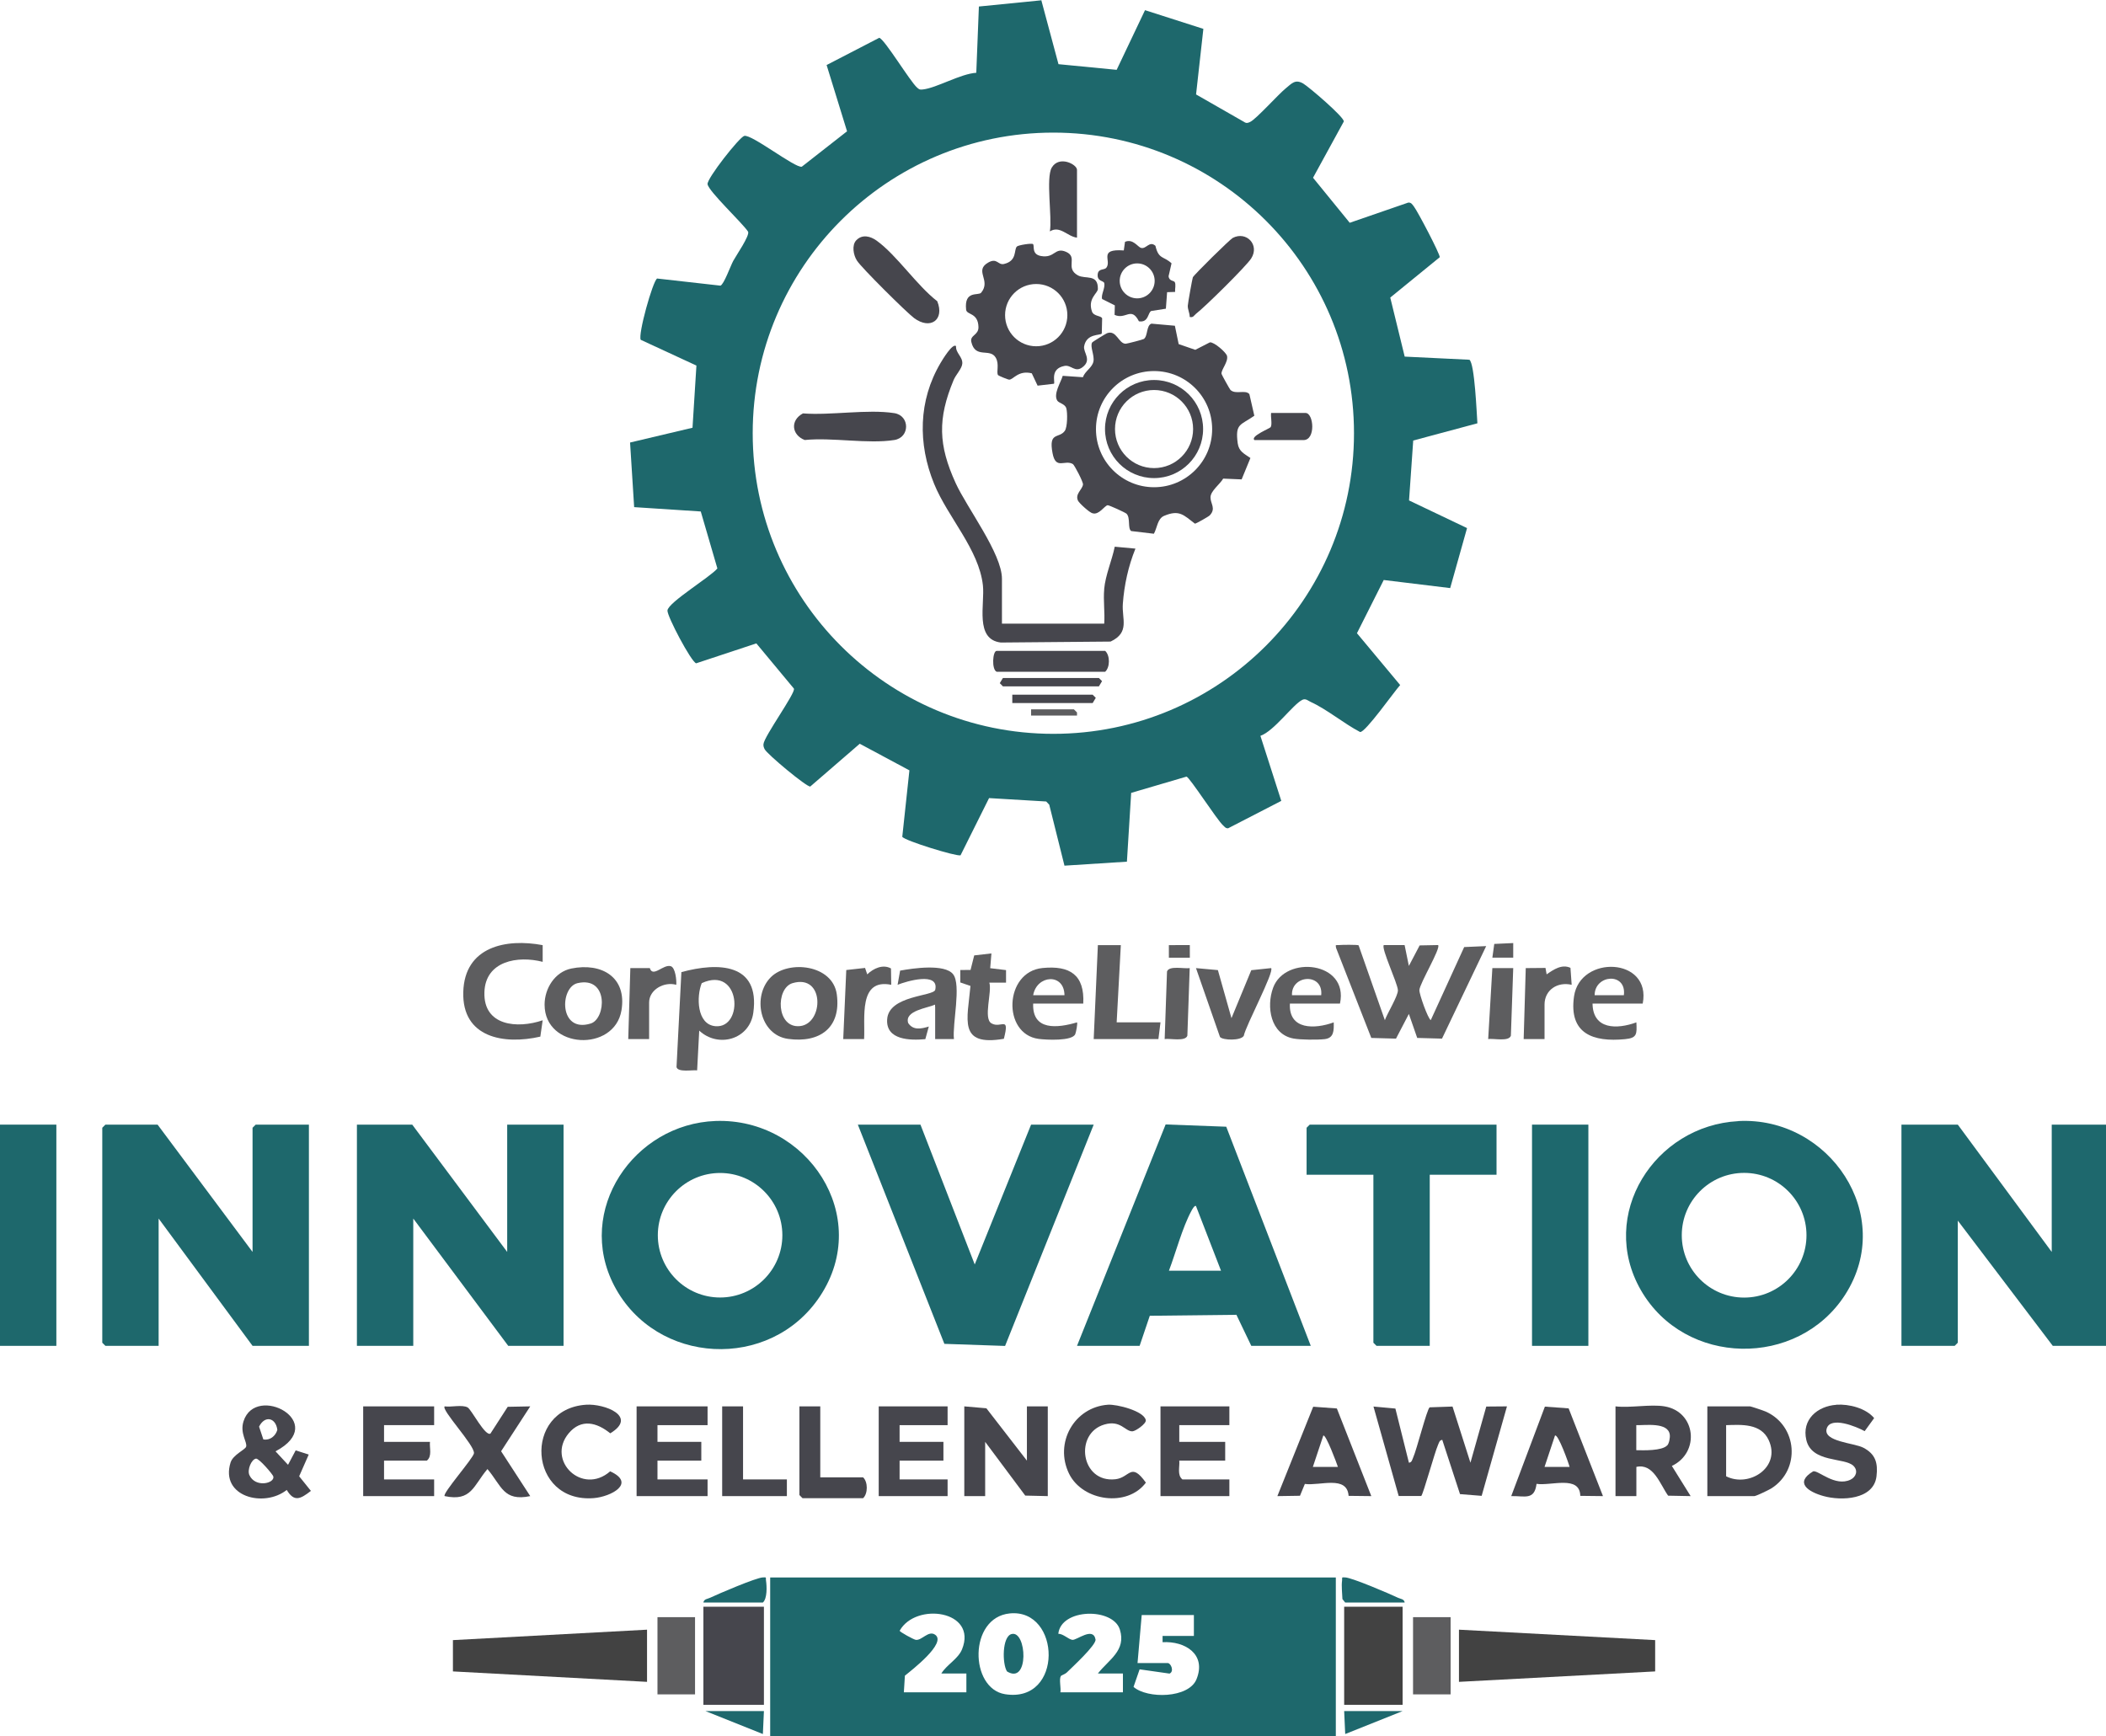 <?xml version="1.0" encoding="UTF-8"?><svg id="Layer_1" xmlns="http://www.w3.org/2000/svg" viewBox="0 0 242.16 199.65"><defs><style>.cls-1{fill:#1e686c;}.cls-2{fill:#424242;}.cls-3{fill:#5d5d5f;}.cls-4{fill:#1e686d;}.cls-5{fill:#46464d;}</style></defs><polygon class="cls-4" points="225.12 129.33 235.92 143.97 235.92 129.33 242.16 129.33 242.16 154.77 236.04 154.77 225.12 140.37 225.12 154.41 224.76 154.77 218.64 154.77 218.64 129.33 225.12 129.33"/><path class="cls-4" d="M82.28,128.91c10.54-.37,18.1,10.98,12,20.17-5.72,8.61-18.87,7.93-23.65-1.22-4.52-8.67,2.24-18.61,11.65-18.95ZM89.96,142.05c0-3.95-3.21-7.16-7.16-7.16s-7.16,3.21-7.16,7.16,3.21,7.16,7.16,7.16,7.16-3.21,7.16-7.16Z"/><path class="cls-4" d="M199.87,128.92c10.44-.56,18.18,10.81,12.29,19.98-5.44,8.46-18.43,8.25-23.48-.53-4.98-8.67,1.57-18.93,11.19-19.44ZM207.72,142.05c0-3.96-3.21-7.17-7.17-7.17s-7.17,3.21-7.17,7.17,3.21,7.17,7.17,7.17,7.17-3.21,7.17-7.17Z"/><path class="cls-4" d="M150.72,154.77h-6.84l-1.71-3.57-9.96.11-1.17,3.46h-7.2l10.19-25.46,6.97.26,9.72,25.2ZM140.4,146.13l-2.88-7.44c-.15-.12-.44.39-.52.55-1.05,1.93-1.79,4.79-2.59,6.89h6Z"/><polygon class="cls-4" points="105.84 129.33 112.08 145.41 118.56 129.33 125.76 129.33 115.57 154.78 108.59 154.54 98.64 129.33 105.84 129.33"/><polygon class="cls-4" points="172.08 129.33 172.08 135.09 164.4 135.09 164.4 154.77 158.28 154.77 157.92 154.41 157.92 135.09 150.24 135.09 150.24 129.69 150.6 129.33 172.08 129.33"/><rect class="cls-4" x="176.16" y="129.33" width="6.48" height="25.44"/><polygon class="cls-4" points="58.32 143.97 58.32 129.33 64.8 129.33 64.8 154.77 58.44 154.77 47.52 140.13 47.52 154.77 41.04 154.77 41.04 129.33 47.4 129.33 58.32 143.97"/><polygon class="cls-1" points="18.12 129.33 29.04 143.97 29.04 129.69 29.4 129.33 35.52 129.33 35.52 154.77 29.04 154.77 18.24 140.13 18.24 154.77 12.12 154.77 11.76 154.41 11.76 129.69 12.12 129.33 18.12 129.33"/><rect class="cls-1" y="129.33" width="6.48" height="25.44"/><path class="cls-5" d="M162,168.21c.35-.03.38-.35.49-.59.41-.89,1.58-5.56,1.9-5.78l2.63-.09,2.06,6.46,1.82-6.46,2.38-.02-2.91,10.29-2.49-.2-2.04-6.24c-.33.03-.38.35-.49.59-.38.84-1.7,5.67-1.93,5.87h-2.59s-2.9-10.29-2.9-10.29l2.52.23,1.56,6.25Z"/><polygon class="cls-5" points="118.08 167.97 118.08 161.73 120.48 161.73 120.48 172.05 117.89 171.99 113.28 165.81 113.28 172.05 110.88 172.05 110.88 161.73 113.42 161.95 118.08 167.97"/><path class="cls-5" d="M191.4,161.73c3.61.6,4.11,5.3.84,6.85l2.16,3.47-2.59-.05c-.93-1.31-1.68-3.75-3.65-3.31v3.36h-2.4v-10.32c1.72.2,4-.27,5.64,0ZM191.7,166.23c.23-.23.35-.92.3-1.25-.2-1.46-2.8-1.06-3.85-1.09v2.88c.85.02,2.93.08,3.54-.54Z"/><path class="cls-5" d="M196.32,172.05v-10.32h4.92c.09,0,1.58.5,1.8.6,3.64,1.63,4.04,6.66.66,8.82-.3.19-1.77.9-1.98.9h-5.4ZM198.48,163.89v5.88c2.64,1.34,6.35-1.04,4.89-4.17-.89-1.92-3.1-1.77-4.89-1.71Z"/><path class="cls-5" d="M49.92,161.73v2.16h-5.76v1.92h5.28c-.07.72.27,1.65-.36,2.16h-4.92v2.16h5.76v1.92h-8.16v-10.32h8.16Z"/><polygon class="cls-5" points="81.36 161.73 81.36 163.89 75.6 163.89 75.6 165.81 80.64 165.81 80.64 167.97 75.6 167.97 75.6 170.13 81.36 170.13 81.36 172.05 73.2 172.05 73.2 161.73 81.36 161.73"/><polygon class="cls-5" points="108.96 161.73 108.96 163.89 103.44 163.89 103.44 165.81 108.48 165.81 108.48 167.97 103.44 167.97 103.44 170.13 108.96 170.13 108.96 172.05 101.04 172.05 101.04 161.73 108.96 161.73"/><path class="cls-5" d="M33.12,168.45l.88-1.66,1.5.48-1.1,2.5,1.35,1.68c-1.2.93-1.92,1.32-2.78-.11-2.61,2.08-7.68.78-6.46-3.15.28-.9,1.68-1.47,1.79-1.82.16-.53-.74-1.53-.3-2.92,1.39-4.41,9.93.14,3.68,3.45l1.44,1.55ZM30.28,165.53c.76.14,1.41-.39,1.61-1.1-.17-1.39-1.43-1.71-2.1-.37l.49,1.47ZM29.43,167.74c-.53.09-1.03,1.3-.75,1.9.68,1.48,2.93.95,2.75.15-.05-.22-1.65-2.11-2-2.05Z"/><path class="cls-5" d="M141.36,161.73v2.16h-5.76v1.92h5.28v2.16h-5.28c.07.72-.27,1.65.36,2.16h5.4v1.92h-7.92v-10.32h7.92Z"/><path class="cls-5" d="M157.68,172.05l-2.61-.03c-.17-2.4-3.3-1.13-5.03-1.37l-.56,1.36-2.6.04,4.12-10.28,2.72.2,3.96,10.08ZM153.84,168.69c-.11-.36-1.4-3.81-1.68-3.6l-1.2,3.6h2.88Z"/><path class="cls-5" d="M184.32,172.05l-2.61-.03c-.05-2.41-3.36-1.12-5.03-1.38-.24,1.93-1.37,1.37-2.91,1.41l3.87-10.29,2.73.2,3.95,10.09ZM180.48,168.69c-.09-.39-1.33-3.85-1.68-3.6l-1.2,3.6h2.88Z"/><path class="cls-5" d="M211.16,161.54c1.45-.1,3.4.4,4.34,1.54l-1.09,1.5c-.92-.51-3.95-1.77-4.37-.28s3.15,1.63,4.21,2.18c1.42.74,1.7,1.77,1.52,3.3-.33,2.7-4.05,2.84-6.11,2.26-1.72-.48-3.36-1.53-1.17-2.84.59-.15,2.51,1.81,4.29.96.66-.32.89-1.05.34-1.59-1.01-.99-4.8-.32-5.42-2.98-.55-2.34,1.28-3.89,3.45-4.04Z"/><path class="cls-5" d="M56.4,164.85l1.98-3.07,2.59-.05-3.35,5.16,3.35,5.16c-3.09.64-3.29-1.19-4.92-3.11-1.63,1.92-1.83,3.76-4.92,3.11-.32-.27,3.32-4.38,3.37-4.93.09-.92-3.8-4.99-3.37-5.39.73.11,2.02-.22,2.64.12.45.25,2.04,3.41,2.64,3Z"/><path class="cls-5" d="M67.4,161.54c2.09-.14,5.99,1.34,2.77,3.29-1.55-1.26-3.34-1.72-4.78,0-2.6,3.12,1.56,7.18,4.77,4.37,3.03,1.38.08,2.92-1.88,3.08-7.54.6-8.2-10.26-.88-10.74Z"/><path class="cls-5" d="M127.4,161.54c1.01-.07,4.16.72,4.35,1.78.07.4-1.18,1.27-1.54,1.28-.84.02-1.34-1.32-3.2-.79-3.52,1-2.75,6.75,1.25,6.3,1.68-.19,1.76-2.04,3.5.39-2.13,2.87-7.27,2.15-8.83-1.02-1.73-3.53.57-7.66,4.47-7.94Z"/><path class="cls-5" d="M94.32,161.73v8.16h4.92c.57.52.57,1.88,0,2.4h-6.96l-.36-.36v-10.2h2.4Z"/><polygon class="cls-5" points="85.44 161.73 85.44 170.13 90.48 170.13 90.48 172.05 83.04 172.05 83.04 161.73 85.44 161.73"/><path class="cls-3" d="M156.22,108.71l3.02,8.61c.26-.76,1.52-2.79,1.5-3.44-.03-.82-1.96-4.85-1.62-5.2h2.39s.49,2.4.49,2.4l1.24-2.36,2.12-.04c.35.34-2.1,4.38-2.15,5.17-.03.46.99,3.32,1.31,3.46l3.84-8.4,2.53-.11-5.08,10.64-2.85-.08-.96-2.76-1.48,2.84-2.84-.08-4.05-10.35c-.1-.46,0-.29.33-.33s2.18-.05,2.26.03Z"/><path class="cls-3" d="M80.4,118.53l-.24,4.56c-.53-.07-2.22.26-2.37-.38l.56-10.92c4.23-1.15,9.06-1.05,8.27,4.67-.43,3.09-4.04,4.09-6.22,2.06ZM80.69,113.06c-.62,1.52-.59,4.76,1.57,4.95,3.31.29,2.93-7.02-1.57-4.95Z"/><path class="cls-3" d="M62.4,108.69v1.92c-2.86-.74-6.59-.11-6.7,3.5-.12,3.89,3.8,4.21,6.7,3.22l-.27,1.88c-4.2.96-9.01.12-8.86-5.13s4.95-6.18,9.13-5.39Z"/><path class="cls-3" d="M65.69,111.38c3.49-.71,6.41.99,5.77,4.81-.81,4.83-8.84,4.48-8.84-.66,0-1.86,1.18-3.76,3.07-4.15ZM66.41,113.06c-2.06.47-2.16,5.79,1.52,4.64,1.76-.55,2.07-5.46-1.52-4.64Z"/><path class="cls-3" d="M88.64,112.37c2-1.99,7.11-1.47,7.58,1.98.52,3.85-1.97,5.62-5.6,5.12-3.28-.45-4.15-4.94-1.98-7.1ZM91.13,113.06c-1.96.58-1.9,5.21.85,4.94s2.87-6.04-.85-4.94Z"/><path class="cls-3" d="M107.52,115.77v-.24c-.87.4-3.55.69-3.09,2.12.58.87,1.51.66,2.37.4l-.4,1.45c-1.71.16-4.55.13-4.39-2.28.18-2.78,5.36-2.63,5.53-3.4.47-2.12-3.37-.96-4.33-.57l.29-1.63c1.46-.27,5.12-.81,6.09.41s-.1,5.74.1,7.46h-2.16v-3.72Z"/><path class="cls-3" d="M124.56,115.41h-5.76c-.12,3.16,2.81,2.82,5.04,2.16.09.09-.1,1.11-.2,1.35-.33.82-3.32.67-4.22.55-4.2-.57-3.95-7.72.45-8.15,3.14-.31,4.86.77,4.69,4.09ZM122.4,114.45c-.03-2.59-3.2-2.34-3.6,0h3.6Z"/><path class="cls-3" d="M154.08,115.41h-5.76c-.16,3.06,2.88,2.95,5.04,2.16.02.93.04,1.81-1.06,1.93-.82.09-2.76.08-3.56-.07-2.66-.48-3.15-3.67-2.35-5.84,1.39-3.79,8.73-3.02,7.69,1.81ZM151.92,114.45c.27-2.6-3.47-2.38-3.36,0h3.36Z"/><path class="cls-3" d="M183.12,115.41c.04,3,2.8,2.98,5.04,2.16.07,1.35.08,1.8-1.3,1.93-3.69.36-6.48-.63-5.87-4.91.68-4.81,8.94-4.52,7.9.82h-5.76ZM186.72,114.45c.34-2.67-3.36-2.4-3.36,0h3.36Z"/><polygon class="cls-3" points="125.76 119.49 126.24 108.69 128.88 108.69 128.4 117.57 133.44 117.57 133.2 119.49 125.76 119.49"/><path class="cls-3" d="M141.6,117.09l2.28-5.52,2.28-.24c.4.41-2.94,6.66-3.14,7.78-.32.59-2.42.53-2.74.14l-2.76-7.92,2.52.23,1.56,5.52Z"/><path class="cls-3" d="M114,109.65l-.14,1.69,1.82.22v1.44s-1.92,0-1.92,0c.33,1.06-.72,4.12.24,4.68,1.1.65,2.14-.98,1.43,1.78-5.3.91-4.18-2.22-3.84-6.08l-1.17-.4v-1.43s1.18-.01,1.18-.01l.42-1.67,1.99-.23Z"/><path class="cls-3" d="M102.45,111.36l.03,1.89c-3.81-.77-2.98,3.88-3.12,6.24h-2.4s.35-7.94.35-7.94l2.16-.24.25.74c.7-.68,1.8-1.2,2.73-.68Z"/><path class="cls-3" d="M177.6,119.49h-2.4s.24-8.16.24-8.16l2.27-.02.13.74c.79-.55,1.75-1.21,2.74-.75l.14,1.95c-1.62-.38-3.12.58-3.12,2.28v3.96Z"/><path class="cls-3" d="M74.64,119.49h-2.4s.24-8.16.24-8.16h2.24c.34,1.14,1.56-.48,2.41-.22.53.16.68,1.63.63,2.14-1.38-.39-3.12.54-3.12,2.04v4.2Z"/><path class="cls-3" d="M136.8,111.33l-.27,7.77c-.23.71-1.98.29-2.61.39l.27-7.77c.23-.71,1.98-.29,2.61-.39Z"/><path class="cls-3" d="M174,111.33l-.27,7.77c-.23.72-1.98.29-2.61.39l.48-8.16h2.4Z"/><polygon class="cls-3" points="174 108.45 174 110.13 171.6 110.13 171.82 108.55 174 108.45"/><rect class="cls-3" x="134.4" y="108.69" width="2.41" height="1.45" transform="translate(-.13 .16) rotate(-.07)"/><path class="cls-1" d="M88.56,181.41h65.04v18.24h-65.04v-18.24ZM103.92,194.61h7.2v-2.16s-2.88,0-2.88,0c.61-1.01,1.92-1.66,2.38-2.78,1.81-4.48-5.33-5.45-7.17-2.14,0,.14,1.6,1.01,1.85,1.05.7.1,1.47-1.14,2.24-.58,1.33.96-2.72,4.07-3.49,4.7l-.12,1.92ZM116.11,185.54c-4.76.47-4.63,8.64-.54,9.29,6.74,1.07,6.44-9.87.54-9.29ZM121.92,194.61h7.2v-2.16s-2.88,0-2.88,0c1.25-1.6,3.28-2.64,2.53-5.05-.79-2.55-6.76-2.46-7.08.48.57,0,1.15.63,1.61.7.51.07,2.39-1.55,2.67-.05.12.62-2.72,3.23-3.32,3.82-.19.18-.61.3-.67.4-.22.38.04,1.37-.05,1.87ZM137.28,185.73h-6l-.48,5.52h3.48c.35,0,.77.96.2,1.21l-3.44-.49-.7,2.02c1.59,1.39,6.35,1.32,7.24-.88,1.17-2.88-1.32-4.41-3.9-4.26v-.72h3.6v-2.4Z"/><polygon class="cls-2" points="190.32 188.61 190.32 192.21 167.76 193.41 167.76 187.41 190.32 188.61"/><polygon class="cls-2" points="74.4 187.41 74.4 193.41 52.08 192.21 52.08 188.61 74.4 187.41"/><rect class="cls-5" x="80.88" y="184.77" width="6.96" height="11.28"/><rect class="cls-2" x="154.56" y="184.77" width="6.72" height="11.28"/><rect class="cls-3" x="162.48" y="185.97" width="4.32" height="8.88"/><rect class="cls-3" x="75.6" y="185.97" width="4.32" height="8.88"/><path class="cls-4" d="M161.52,184.29h-6.84l-.32-.4c-.02-.65-.13-1.5-.04-2.13.05-.35-.14-.39.37-.36.79.04,5.1,1.88,6.06,2.34.29.14.71.13.77.55Z"/><path class="cls-4" d="M80.88,184.29c.06-.42.49-.41.77-.55.97-.46,5.27-2.3,6.06-2.34.51-.03.31.01.37.36.1.68.15,2.07-.36,2.53h-6.84Z"/><polygon class="cls-4" points="87.84 196.77 87.72 199.41 81.12 196.77 87.84 196.77"/><polygon class="cls-4" points="161.28 196.77 154.68 199.41 154.56 196.77 161.28 196.77"/><path class="cls-4" d="M116.32,187.91c1.75-.45,2.05,5.9-.53,4.3-.56-.87-.57-4.02.53-4.3Z"/><path class="cls-1" d="M119.73,0l1.98,7.38,6.69.65,3.26-6.86,6.71,2.15-.84,7.54,5.52,3.16c.26.18.44.13.7,0,.68-.31,3.22-3.15,4.08-3.85.71-.58,1.1-1.09,2.01-.57.64.37,4.73,3.87,4.68,4.37l-3.54,6.47,4.22,5.18,6.72-2.32c.35-.04.48.22.66.45.43.55,3.03,5.51,2.97,5.83l-5.69,4.64,1.66,6.79,7.44.36c.61.43.84,6.23.92,7.31l-7.38,1.98-.48,6.89,6.67,3.18-1.94,6.9-7.64-.93-3.08,6.12,4.97,5.96c-.66.71-4.02,5.5-4.61,5.4-1.86-.97-3.81-2.61-5.68-3.46-.31-.14-.57-.43-.96-.24-1.09.54-3.25,3.6-4.82,4.14l2.4,7.48-6.11,3.15c-.3.02-.41-.18-.6-.35-.7-.64-3.84-5.53-4.19-5.59l-6.36,1.87-.49,7.91-7.18.46-1.75-7.01-.35-.37-6.57-.39-3.28,6.58c-.48.15-6.42-1.68-6.7-2.13l.82-7.64-5.71-3.06-5.69,4.92c-.41.07-4.98-3.73-5.25-4.3-.1-.21-.15-.34-.13-.58.08-.9,3.72-5.9,3.5-6.38l-4.32-5.2-6.92,2.29c-.57-.16-3.36-5.44-3.3-6.08.09-.93,4.93-3.84,5.74-4.83l-1.91-6.55-7.66-.5-.47-7.43,7.18-1.7.45-7.15-6.4-2.96c-.35-.56,1.37-6.74,1.88-7.05l7.28.82c.4-.13,1.15-2.25,1.48-2.86s1.92-2.91,1.7-3.35c-.68-1.03-4.54-4.63-4.66-5.46-.09-.64,3.66-5.41,4.22-5.55.85-.22,5.87,3.74,6.62,3.54l5.2-4.07-2.35-7.62,6.05-3.13c.6.12,3.54,5.02,4.36,5.73.27.23.28.24.65.21,1.59-.17,4.31-1.8,6.15-1.92l.3-7.62,7.14-.71ZM155.69,49.82c0-19.09-15.48-34.57-34.57-34.57s-34.57,15.48-34.57,34.57,15.48,34.57,34.57,34.57,34.57-15.48,34.57-34.57Z"/><path class="cls-5" d="M135.09,37.44l.44,2.13,1.91.66,1.68-.86c.5-.05,1.87,1.16,1.97,1.56.17.69-.71,1.61-.63,2.07.02.1.95,1.78,1.03,1.85.61.55,1.7-.07,2.17.47l.57,2.49c-1.59,1.12-2.22.86-1.91,3.17.13.95.76,1.2,1.46,1.69l-1.01,2.46-2.12-.09c-.39.67-1.46,1.42-1.46,2.16s.66,1.28-.09,2.07c-.12.13-1.56.95-1.7.95-1.29-.98-1.78-1.64-3.54-.9-.77.32-.8,1.39-1.18,2.06l-2.61-.31c-.43-.31-.06-1.5-.53-1.99-.12-.13-2.05-1.01-2.18-.98-.37.07-.99,1.14-1.71.93-.34-.04-1.58-1.19-1.7-1.46-.35-.77.49-1.25.58-1.85.04-.28-.98-2.23-1.16-2.35-.93-.56-1.97.71-2.34-1.25-.48-2.51.73-1.65,1.4-2.56.32-.43.33-2.1.18-2.61s-.85-.58-1.04-.88c-.47-.76.4-2.08.63-2.85l2.32.16c.23-.69,1.07-1.1,1.21-1.81s-.42-1.73-.15-2.18c.05-.09,1.57-1.01,1.71-1.07,1.1-.42,1.32,1.21,2.15,1.21.15,0,2-.48,2.09-.55.47-.34.27-1.56.87-1.76l2.69.24ZM139.38,49.35c0-3.69-2.99-6.68-6.68-6.68s-6.68,2.99-6.68,6.68,2.99,6.68,6.68,6.68,6.68-2.99,6.68-6.68Z"/><path class="cls-5" d="M118.78,28.07c.2.18-.2,1.17.91,1.37,1.62.29,1.57-1.05,2.89-.48,1.43.62-.17,1.86,1.37,2.71.86.47,2.32-.21,2.29,1.56,0,.49-1.2,1.09-.68,2.59.2.58,1.09.47,1.17.8l-.04,1.73c-.17.26-1.75-.04-2.03,1.47-.13.71.94,1.57-.2,2.42-.86.64-1.29-.31-2.06-.16-1.71.33-1.04,1.86-1.21,2.05l-1.88.22-.67-1.42c-1.55-.38-2.11.72-2.59.73-.16,0-1.25-.46-1.29-.52-.22-.36.18-1.26-.27-2.02-.67-1.13-2.34.17-2.8-1.79-.19-.81.85-.76.82-1.73-.05-1.68-1.35-1.35-1.42-1.99-.24-2.26,1.41-1.57,1.73-1.95,1.18-1.43-.84-2.51.8-3.46,1.03-.6,1.13.31,1.81.16,1.56-.35,1.13-1.64,1.5-2.01.15-.16,1.7-.41,1.85-.28ZM122.73,36.24c0-1.98-1.6-3.58-3.58-3.58s-3.58,1.6-3.58,3.58,1.6,3.58,3.58,3.58,3.58-1.6,3.58-3.58Z"/><path class="cls-5" d="M126.96,67.77c.15-1.65.89-3.29,1.22-4.9l2.38.22c-.82,2.02-1.29,4.17-1.45,6.35-.13,1.74.84,3.28-1.41,4.34l-12.62.11c-3.03-.36-1.82-4.4-2.06-6.58-.46-4.14-4.05-7.84-5.61-11.67-1.88-4.6-1.82-9.57.74-13.9.2-.34,1.38-2.31,1.78-1.94-.06.79.78,1.23.72,2.02-.04.57-.75,1.28-1,1.89-1.85,4.45-1.76,7.47.24,11.85,1.3,2.85,5.32,8.1,5.32,11v5.16h11.76c.09-1.28-.12-2.69,0-3.96Z"/><path class="cls-5" d="M135.07,32.42c.17.28.02.8.05,1.15l-.92.03-.14,1.9-1.67.26c-.41.14-.29,1.38-1.43,1.19-.9-1.75-1.5-.15-2.8-.74l.03-1.09-1.46-.73c-.16-.47.38-1.28.24-1.84-.07-.29-.84-.17-.75-1.01.08-.71.75-.44,1-.76.63-.82-.98-2.19,2-1.98l.14-.99c.93-.39,1.45.59,1.85.7.59.16.96-.86,1.65-.24.36,1.58.94,1.16,1.85,2.01l-.34,1.49c.05.55.6.5.69.65ZM132.77,32.3c0-1.11-.9-2.01-2.01-2.01s-2.01.9-2.01,2.01.9,2.01,2.01,2.01,2.01-.9,2.01-2.01Z"/><path class="cls-5" d="M98.46,27.63c.69-.72,1.63-.47,2.35.05,2.32,1.68,4.59,5.13,6.96,6.96.87,2.13-.78,3.33-2.66,1.94-.88-.66-6.08-5.81-6.58-6.62-.4-.63-.61-1.76-.07-2.33Z"/><path class="cls-5" d="M92.33,47.54c3.19.25,7.43-.51,10.5-.03,1.81.28,1.81,2.81,0,3.09-3.03.48-7.14-.32-10.3,0-1.52-.59-1.68-2.28-.2-3.06Z"/><path class="cls-5" d="M114.6,74.85h12.48c.57.52.57,1.88,0,2.4h-12.48c-.6-.26-.46-2.4,0-2.4Z"/><path class="cls-5" d="M136.8,36.45c.01-.44-.24-.85-.22-1.3.01-.29.52-3.11.58-3.26.13-.29,4.26-4.36,4.59-4.53,1.56-.82,3.12.8,2.12,2.36-.58.91-5.36,5.62-6.35,6.37-.24.19-.3.46-.72.36Z"/><path class="cls-5" d="M123.84,27.33c-1.11-.13-1.96-1.44-3.12-.72.28-1.6-.48-6.16.22-7.34.85-1.43,2.9-.37,2.9.26v7.8Z"/><path class="cls-5" d="M144.24,50.61c-.51-.44,1.78-1.34,1.87-1.49.2-.35-.02-1.18.05-1.63h3.96c.94,0,1.2,3.12-.24,3.12h-5.64Z"/><polygon class="cls-5" points="115.32 77.97 126.36 77.97 126.72 78.33 126.36 78.93 115.32 78.93 114.96 78.56 115.32 77.97"/><polygon class="cls-5" points="116.4 80.85 116.4 79.89 125.64 79.89 126 80.25 125.64 80.85 116.4 80.85"/><polygon class="cls-3" points="123.84 82.29 118.56 82.29 118.56 81.57 123.48 81.57 123.84 81.93 123.84 82.29"/><path class="cls-5" d="M138.34,49.34c0,3.11-2.52,5.64-5.64,5.64s-5.64-2.52-5.64-5.64,2.52-5.64,5.64-5.64,5.64,2.52,5.64,5.64ZM137.19,49.34c0-2.48-2.01-4.49-4.49-4.49s-4.49,2.01-4.49,4.49,2.01,4.49,4.49,4.49,4.49-2.01,4.49-4.49Z"/></svg>